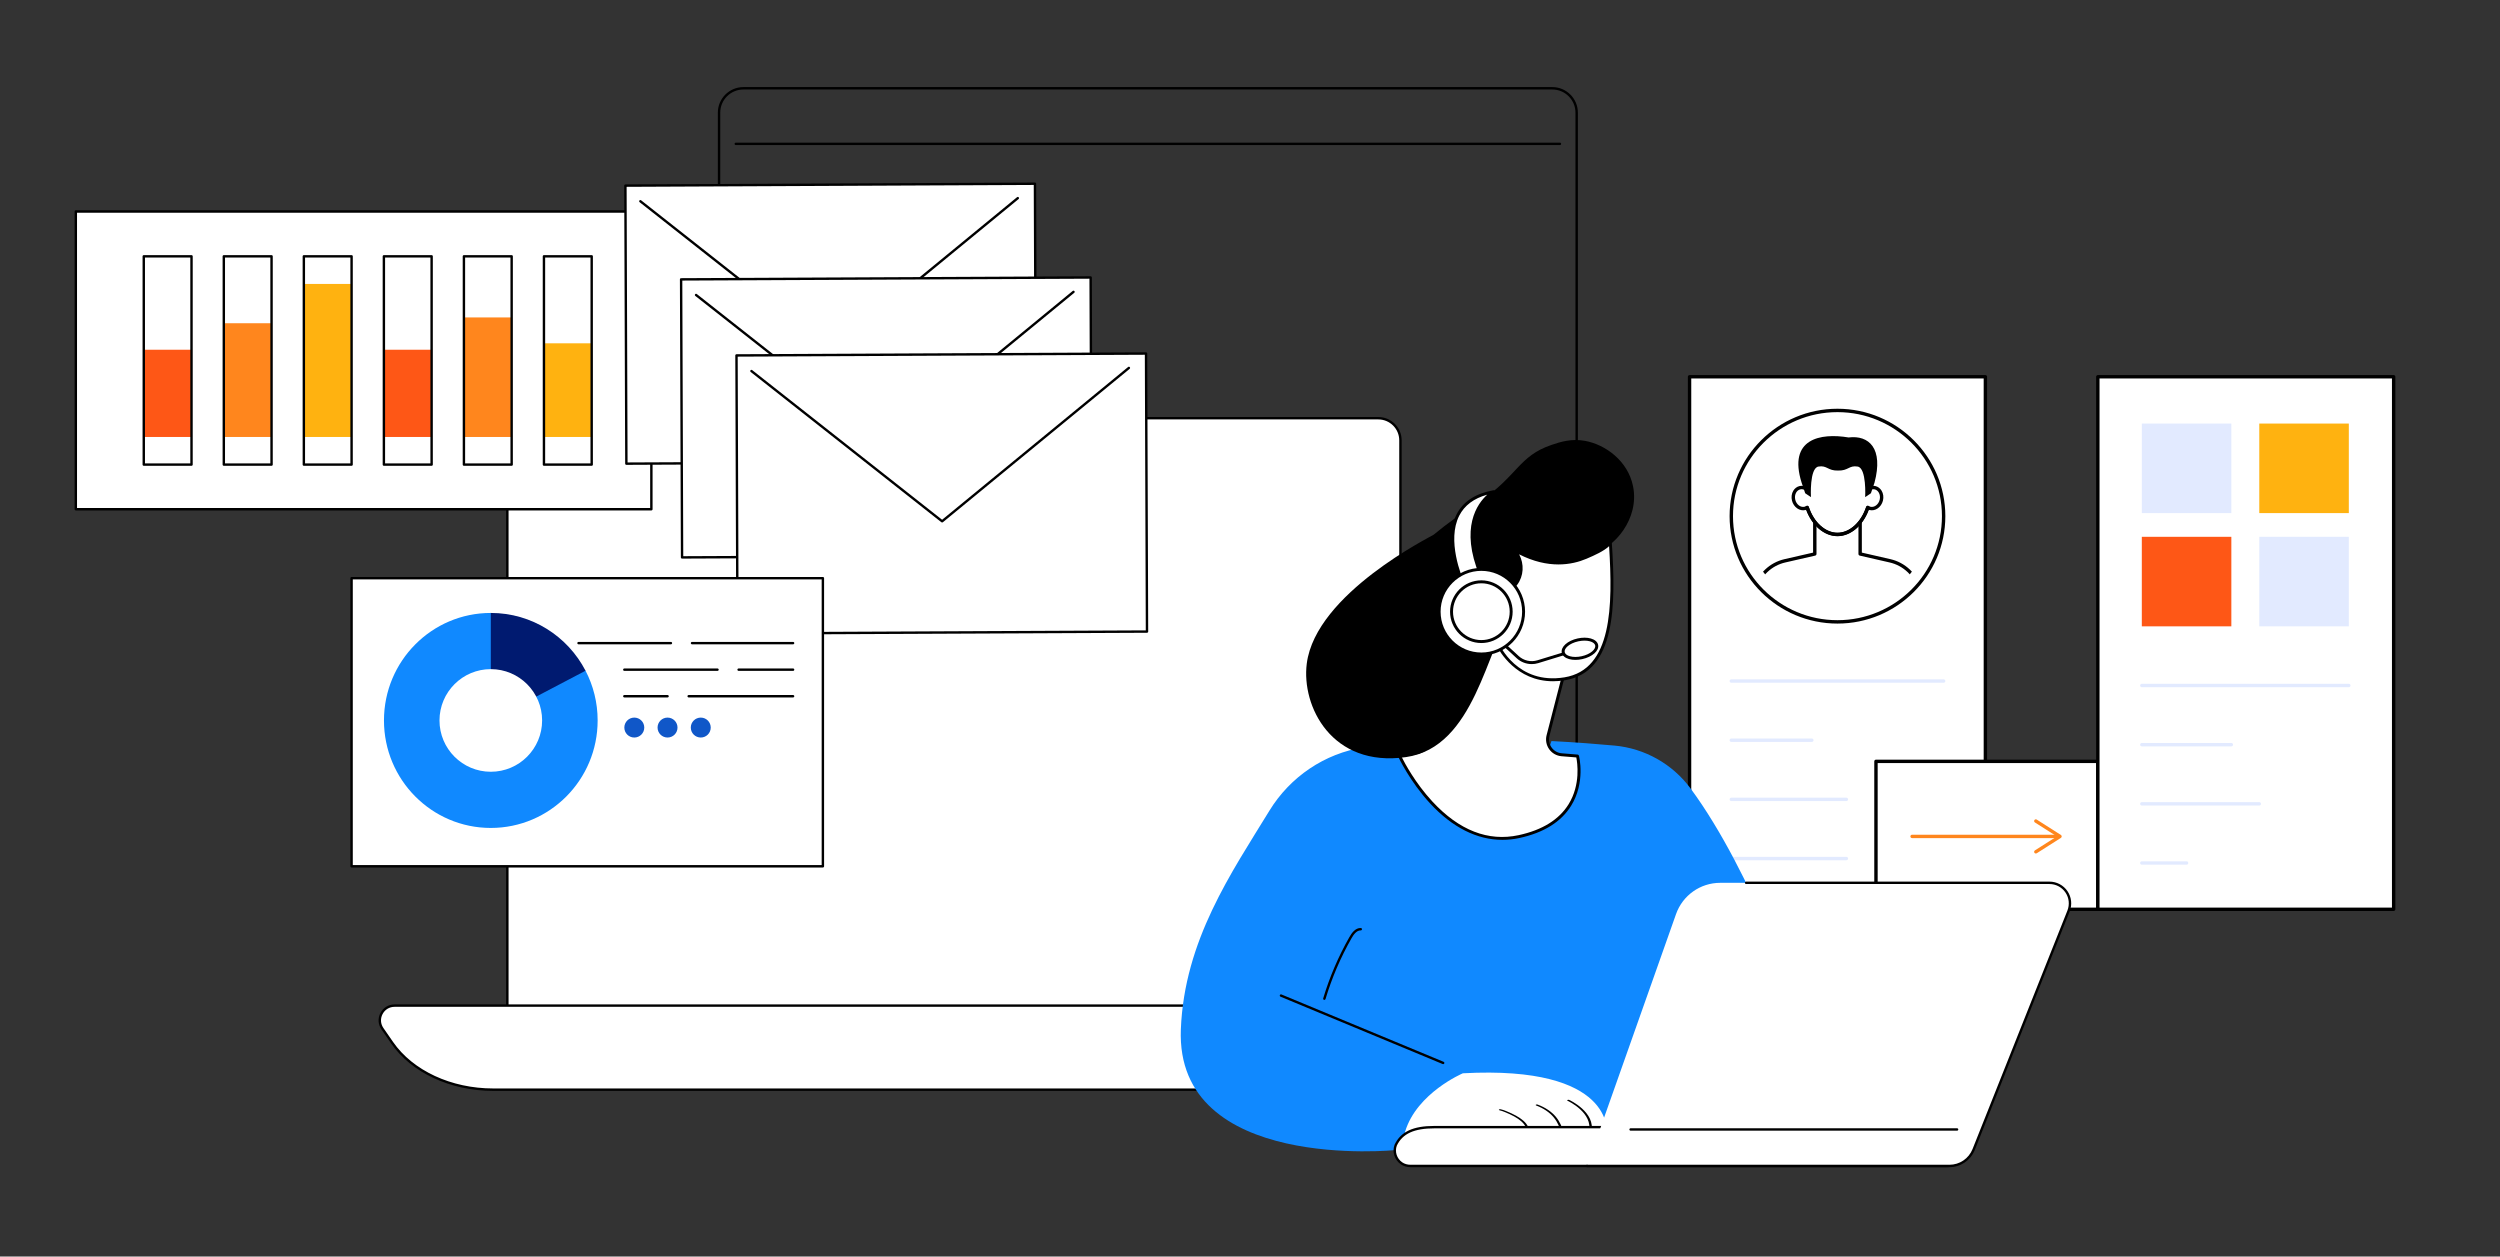 <svg xmlns="http://www.w3.org/2000/svg" xmlns:xlink="http://www.w3.org/1999/xlink" id="uuid-0e7dd1a6-87ee-4385-9b79-17050b3d3a29" data-name="Illustration" viewBox="0 0 2072.156 1041.518"><rect x="0" y="0" width="2072.156" height="1041.518" fill="#333333" stroke="none"/><defs><style>      .uuid-da472bf4-3129-44ce-a4ae-e82f06c32e85 {        fill: none;      }      .uuid-08174bba-b481-467f-a40b-79b05696163a {        fill: #fe5716;      }      .uuid-f319989b-196e-40c9-a284-6d48e43e0809 {        fill: #1089ff;      }      .uuid-422cb92a-8e9e-4c8e-ab5b-499b19017272 {        fill: #fff;      }      .uuid-3f176577-37ec-4338-82cb-789363ed9bd8 {        fill: #e2eaff;      }      .uuid-921946ac-55d5-4188-8543-a60e15a889cb {        fill: #ff861d;      }      .uuid-056ed64f-8d12-4ab2-8428-edb16cb9e585 {        fill: #ffb210;      }      .uuid-aa0c037d-9907-4806-94e7-18e7044cb560 {        fill: #1057c8;      }      .uuid-d1c2d5e1-7d82-4385-8395-37b6a3e67eca {        fill: #001a70;      }      .uuid-3add8344-5b7f-46a7-ae6e-b193dc33eec7 {        clip-path: url(#uuid-8518e7c1-ec66-4a38-8935-773ea1f977b3);      }    </style><clipPath id="uuid-8518e7c1-ec66-4a38-8935-773ea1f977b3"><ellipse id="uuid-db0f4054-f815-4f64-8d1a-168b7d12d216" data-name="SVGID" class="uuid-da472bf4-3129-44ce-a4ae-e82f06c32e85" cx="1523.009" cy="427.826" rx="77.077" ry="76.752"></ellipse></clipPath></defs><g><g><rect class="uuid-422cb92a-8e9e-4c8e-ab5b-499b19017272" x="1400.411" y="312.308" width="245.196" height="441.353"></rect><path d="M1645.607,755.069h-245.196c-.778,0-1.409-.63-1.409-1.409v-441.352c0-.778.63-1.409,1.409-1.409h245.196c.778,0,1.409.63,1.409,1.409v441.352c0,.778-.63,1.409-1.409,1.409ZM1401.819,752.252h242.379v-438.535h-242.379v438.535Z"></path></g><g><g><ellipse class="uuid-422cb92a-8e9e-4c8e-ab5b-499b19017272" cx="1523.009" cy="427.826" rx="88.001" ry="87.63"></ellipse><path d="M1523.009,516.865c-49.3,0-89.41-39.943-89.41-89.039s40.109-89.038,89.41-89.038,89.41,39.943,89.41,89.038-40.109,89.039-89.41,89.039ZM1523.009,341.605c-47.748,0-86.593,38.679-86.593,86.222s38.845,86.222,86.593,86.222,86.593-38.679,86.593-86.222-38.845-86.222-86.593-86.222Z"></path></g><g class="uuid-3add8344-5b7f-46a7-ae6e-b193dc33eec7"><path d="M1600.475,539.019h-154.932c-.42,0-.817-.187-1.085-.51-.267-.323-.377-.75-.298-1.161l9.461-49.768c3.516-12.121,13.265-21.311,25.478-24.111l23.705-5.436v-30.066c0-.778.63-1.409,1.409-1.409h37.594c.778,0,1.409.63,1.409,1.409v30.066l23.704,5.436c12.213,2.8,21.965,11.99,25.448,23.98.012.043.023.087.032.131l9.461,49.768c.078.411-.032.838-.298,1.161-.268.323-.666.51-1.085.51ZM1447.245,536.202h151.529l-9.13-48.029c-3.215-10.981-12.158-19.39-23.355-21.958l-24.797-5.686c-.64-.147-1.093-.717-1.093-1.373v-29.779h-34.777v29.779c0,.656-.454,1.226-1.093,1.373l-24.799,5.686c-11.217,2.572-20.173,11.011-23.372,22.022l-9.111,47.966Z"></path><g><path class="uuid-422cb92a-8e9e-4c8e-ab5b-499b19017272" d="M1554.189,404.257c-1.354-.335-2.727-.207-4.002.279-1.081-17.154-12.832-28.787-27.179-28.787s-26.098,11.633-27.178,28.787c-1.275-.486-2.649-.614-4.002-.279-4.027.997-6.335,5.638-5.154,10.366,1.181,4.728,5.402,7.753,9.428,6.756.65-.161,1.248-.425,1.8-.76,4.15,12.669,13.828,22.367,25.106,22.367s20.957-9.698,25.107-22.367c.552.335,1.151.599,1.799.759,4.027.997,8.248-2.028,9.429-6.756,1.18-4.728-1.127-9.369-5.154-10.366Z"></path><path d="M1523.009,444.395c-10.838,0-21.102-8.712-25.924-21.84-.213.074-.428.138-.644.191-4.774,1.183-9.766-2.309-11.133-7.782-.717-2.873-.316-5.872,1.099-8.224,1.183-1.964,2.988-3.331,5.084-3.85,1-.248,2.043-.293,3.077-.136,1.746-16.564,13.483-28.412,28.441-28.412s26.696,11.848,28.441,28.412c1.033-.155,2.077-.11,3.077.136h.001c2.096.519,3.901,1.887,5.082,3.85,1.417,2.353,1.817,5.351,1.1,8.224-1.367,5.473-6.359,8.968-11.135,7.782-.216-.054-.429-.117-.642-.191-4.822,13.128-15.086,21.84-25.925,21.84ZM1497.903,419.212c.165,0,.332.029.49.088.403.15.715.474.849.882,4.192,12.799,13.744,21.397,23.767,21.397s19.576-8.598,23.768-21.397c.133-.408.446-.733.849-.882.406-.15.853-.107,1.22.116.458.278.933.479,1.407.597,3.263.81,6.734-1.761,7.723-5.73.538-2.153.255-4.373-.778-6.089-.794-1.318-1.982-2.23-3.345-2.568-1.034-.253-2.099-.177-3.165.228-.418.16-.887.111-1.263-.132-.377-.242-.616-.649-.644-1.096-1.003-15.915-11.842-27.466-25.773-27.466s-24.77,11.551-25.773,27.466c-.028.447-.267.854-.644,1.096-.376.242-.846.29-1.263.132-1.066-.407-2.132-.483-3.162-.228-1.365.338-2.553,1.25-3.347,2.568-1.033,1.717-1.316,3.935-.778,6.089.99,3.97,4.459,6.542,7.722,5.73.474-.118.949-.319,1.41-.597.223-.135.476-.204.729-.204Z"></path></g><path d="M1523.009,444.395c-11.245,0-21.872-9.378-26.444-23.337-.242-.74.161-1.535.9-1.777.744-.245,1.536.162,1.777.9,4.192,12.799,13.744,21.397,23.767,21.397s19.576-8.598,23.768-21.397c.241-.737,1.033-1.147,1.777-.9.739.242,1.142,1.037.9,1.777-4.572,13.959-15.201,23.337-26.445,23.337Z"></path><path d="M1532.219,362.593c-23.296-3.895-50.376.937-38.926,37.486l2.974,8.766,4.757,3.212s-1.339-24.095,6.242-25.348c7.168-1.185,7.624,3.551,16.228,3.33,8.604.221,9.062-4.515,16.228-3.33,7.581,1.253,6.244,25.348,6.244,25.348l4.757-3.212,2.972-8.766c7.568-28.398-4.562-39.591-21.477-37.486Z"></path></g></g><g><path class="uuid-3f176577-37ec-4338-82cb-789363ed9bd8" d="M1611.01,565.904h-176.003c-.778,0-1.409-.63-1.409-1.409s.63-1.409,1.409-1.409h176.003c.778,0,1.409.63,1.409,1.409s-.63,1.409-1.409,1.409Z"></path><path class="uuid-3f176577-37ec-4338-82cb-789363ed9bd8" d="M1501.764,614.943h-66.757c-.778,0-1.409-.63-1.409-1.409s.63-1.409,1.409-1.409h66.757c.778,0,1.409.63,1.409,1.409s-.63,1.409-1.409,1.409Z"></path><path class="uuid-3f176577-37ec-4338-82cb-789363ed9bd8" d="M1530.399,663.982h-95.392c-.778,0-1.409-.63-1.409-1.409s.63-1.409,1.409-1.409h95.392c.778,0,1.409.63,1.409,1.409s-.63,1.409-1.409,1.409Z"></path><path class="uuid-3f176577-37ec-4338-82cb-789363ed9bd8" d="M1530.399,713.021h-95.392c-.778,0-1.409-.63-1.409-1.409s.63-1.409,1.409-1.409h95.392c.778,0,1.409.63,1.409,1.409s-.63,1.409-1.409,1.409Z"></path></g></g><g><g><rect class="uuid-422cb92a-8e9e-4c8e-ab5b-499b19017272" x="1554.918" y="631.063" width="183.897" height="122.598"></rect><path d="M1738.816,755.069h-183.897c-.778,0-1.409-.63-1.409-1.409v-122.598c0-.778.63-1.409,1.409-1.409h183.897c.778,0,1.409.63,1.409,1.409v122.598c0,.778-.63,1.409-1.409,1.409ZM1556.327,752.252h181.08v-119.781h-181.08v119.781Z"></path></g><g><path class="uuid-921946ac-55d5-4188-8543-a60e15a889cb" d="M1705.49,694.683h-120.634c-.778,0-1.409-.63-1.409-1.409s.63-1.409,1.409-1.409h120.634c.778,0,1.409.63,1.409,1.409s-.63,1.409-1.409,1.409Z"></path><path class="uuid-921946ac-55d5-4188-8543-a60e15a889cb" d="M1686.236,706.796c-.418-.655-.223-1.527.435-1.945l18.175-11.576-18.175-11.576c-.657-.418-.853-1.29-.435-1.945.418-.655,1.296-.845,1.948-.432l20.041,12.765c.404.259.652.707.652,1.188s-.247.93-.652,1.188l-20.041,12.765c-.237.149-.498.22-.756.22-.465,0-.922-.231-1.191-.652Z"></path></g></g><g><g><rect class="uuid-422cb92a-8e9e-4c8e-ab5b-499b19017272" x="1738.815" y="312.308" width="245.196" height="441.353"></rect><path d="M1984.011,755.069h-245.196c-.778,0-1.409-.63-1.409-1.409v-441.352c0-.778.63-1.409,1.409-1.409h245.196c.778,0,1.409.63,1.409,1.409v441.352c0,.778-.63,1.409-1.409,1.409ZM1740.224,752.252h242.379v-438.535h-242.379v438.535Z"></path></g><g><rect class="uuid-3f176577-37ec-4338-82cb-789363ed9bd8" x="1775.268" y="351.074" width="74.211" height="74.211"></rect><rect class="uuid-056ed64f-8d12-4ab2-8428-edb16cb9e585" x="1872.636" y="351.074" width="74.211" height="74.211"></rect><rect class="uuid-08174bba-b481-467f-a40b-79b05696163a" x="1775.268" y="444.94" width="74.211" height="74.211"></rect><rect class="uuid-3f176577-37ec-4338-82cb-789363ed9bd8" x="1872.636" y="444.94" width="74.211" height="74.211"></rect></g><g><path class="uuid-3f176577-37ec-4338-82cb-789363ed9bd8" d="M1946.848,569.598h-171.579c-.778,0-1.409-.63-1.409-1.409s.63-1.409,1.409-1.409h171.579c.778,0,1.409.63,1.409,1.409s-.63,1.409-1.409,1.409Z"></path><path class="uuid-3f176577-37ec-4338-82cb-789363ed9bd8" d="M1849.48,618.638h-74.211c-.778,0-1.409-.63-1.409-1.409s.63-1.409,1.409-1.409h74.211c.778,0,1.409.63,1.409,1.409s-.63,1.409-1.409,1.409Z"></path><path class="uuid-3f176577-37ec-4338-82cb-789363ed9bd8" d="M1872.636,667.677h-97.367c-.778,0-1.409-.63-1.409-1.409s.63-1.409,1.409-1.409h97.367c.778,0,1.409.63,1.409,1.409s-.63,1.409-1.409,1.409Z"></path><path class="uuid-3f176577-37ec-4338-82cb-789363ed9bd8" d="M1812.374,716.716h-37.105c-.778,0-1.409-.63-1.409-1.409s.63-1.409,1.409-1.409h37.105c.778,0,1.409.63,1.409,1.409s-.63,1.409-1.409,1.409Z"></path></g></g><g><g><path class="uuid-422cb92a-8e9e-4c8e-ab5b-499b19017272" d="M438.862,346.647h703.577c10.122,0,18.34,8.218,18.34,18.34v476.998H420.523v-476.998c0-10.122,8.218-18.34,18.34-18.34Z"></path><path d="M1160.779,842.984H420.523c-.552,0-1-.448-1-1v-476.998c0-10.664,8.676-19.339,19.339-19.339h703.577c10.664,0,19.339,8.676,19.339,19.339v476.998c0,.552-.448,1-1,1ZM421.523,840.984h738.256v-475.998c0-9.561-7.778-17.339-17.339-17.339H438.862c-9.561,0-17.339,7.778-17.339,17.339v475.998Z"></path></g><g><path class="uuid-422cb92a-8e9e-4c8e-ab5b-499b19017272" d="M1173.648,903.178H408.764c-35.002,0-67.18-14.96-83.785-38.954l-7.991-11.547c-5.608-8.104.204-19.16,10.073-19.16h927.182c9.416,0,15.307,10.166,10.61,18.311l-4.382,7.598c-15.353,26.623-49.343,43.751-86.823,43.751Z"></path><path d="M1173.649,904.178H408.764c-35.376,0-67.795-15.091-84.607-39.385l-7.991-11.547c-2.845-4.112-3.159-9.21-.838-13.638,2.327-4.44,6.713-7.091,11.733-7.091h927.182c4.79,0,9.078,2.473,11.471,6.615,2.386,4.13,2.388,9.063.005,13.196l-4.382,7.598c-15.502,26.882-49.922,44.252-87.689,44.252ZM327.062,834.518c-4.262,0-7.986,2.25-9.962,6.019-1.969,3.757-1.703,8.082.711,11.572l7.991,11.546c16.444,23.762,48.233,38.523,82.962,38.523h764.884c37.064,0,70.805-16.977,85.957-43.251l4.382-7.598c2.022-3.506,2.021-7.692-.004-11.196-2.031-3.516-5.672-5.615-9.739-5.615H327.062Z"></path></g></g><g><path d="M1286.647,761.042h-83.686c-.552,0-1-.448-1-1s.448-1,1-1h83.686c10.585,0,19.195-8.611,19.195-19.195V93.374c0-10.585-8.611-19.195-19.195-19.195h-670.463c-10.584,0-19.195,8.611-19.195,19.195v172.951c0,.552-.448,1-1,1s-1-.448-1-1V93.374c0-11.687,9.508-21.195,21.195-21.195h670.463c11.687,0,21.195,9.508,21.195,21.195v646.473c0,11.687-9.508,21.195-21.195,21.195Z"></path><path d="M1292.965,120.237h-683.099c-.552,0-1-.448-1-1s.448-1,1-1h683.099c.552,0,1,.448,1,1s-.448,1-1,1Z"></path></g><g><rect class="uuid-422cb92a-8e9e-4c8e-ab5b-499b19017272" x="62.842" y="175.304" width="477.051" height="246.776"></rect><path d="M539.894,423.08H62.842c-.552,0-1-.448-1-1v-246.776c0-.552.448-1,1-1h477.051c.552,0,1,.448,1,1v246.776c0,.552-.448,1-1,1ZM63.842,421.08h475.051v-244.776H63.842v244.776Z"></path></g><g><rect class="uuid-08174bba-b481-467f-a40b-79b05696163a" x="119.168" y="289.88" width="39.57" height="72.311"></rect><rect class="uuid-921946ac-55d5-4188-8543-a60e15a889cb" x="185.506" y="267.92" width="39.57" height="94.271"></rect><rect class="uuid-056ed64f-8d12-4ab2-8428-edb16cb9e585" x="251.845" y="235.345" width="39.57" height="126.846"></rect><rect class="uuid-08174bba-b481-467f-a40b-79b05696163a" x="318.183" y="289.88" width="39.57" height="72.311"></rect><rect class="uuid-921946ac-55d5-4188-8543-a60e15a889cb" x="384.521" y="263.104" width="39.57" height="99.087"></rect><rect class="uuid-056ed64f-8d12-4ab2-8428-edb16cb9e585" x="450.859" y="284.557" width="39.57" height="77.635"></rect></g><g><path d="M158.738,386.087h-39.57c-.552,0-1-.448-1-1v-172.637c0-.552.448-1,1-1h39.57c.552,0,1,.448,1,1v172.637c0,.552-.448,1-1,1ZM120.168,384.087h37.57v-170.637h-37.57v170.637Z"></path><path d="M225.077,386.087h-39.57c-.552,0-1-.448-1-1v-172.637c0-.552.448-1,1-1h39.57c.552,0,1,.448,1,1v172.637c0,.552-.448,1-1,1ZM186.506,384.087h37.57v-170.637h-37.57v170.637Z"></path><path d="M291.415,386.087h-39.57c-.552,0-1-.448-1-1v-172.637c0-.552.448-1,1-1h39.57c.552,0,1,.448,1,1v172.637c0,.552-.448,1-1,1ZM252.845,384.087h37.57v-170.637h-37.57v170.637Z"></path><path d="M357.753,386.087h-39.57c-.552,0-1-.448-1-1v-172.637c0-.552.448-1,1-1h39.57c.552,0,1,.448,1,1v172.637c0,.552-.448,1-1,1ZM319.183,384.087h37.57v-170.637h-37.57v170.637Z"></path><path d="M424.091,386.087h-39.57c-.552,0-1-.448-1-1v-172.637c0-.552.448-1,1-1h39.57c.552,0,1,.448,1,1v172.637c0,.552-.448,1-1,1ZM385.521,384.087h37.57v-170.637h-37.57v170.637Z"></path><path d="M490.429,386.087h-39.57c-.552,0-1-.448-1-1v-172.637c0-.552.448-1,1-1h39.57c.552,0,1,.448,1,1v172.637c0,.552-.448,1-1,1ZM451.859,384.087h37.57v-170.637h-37.57v170.637Z"></path></g><g><g><polygon class="uuid-422cb92a-8e9e-4c8e-ab5b-499b19017272" points="858.625 382.738 519.176 384.308 518.378 153.865 857.827 152.295 858.625 382.738"></polygon><path d="M519.176,385.308c-.264,0-.517-.104-.704-.29-.189-.187-.295-.441-.296-.707l-.798-230.443c-.002-.552.443-1.001.996-1.003l339.45-1.57c.261-.016.52.103.709.29.188.187.295.441.296.707l.798,230.443c.002.552-.443,1.001-.996,1.004l-339.45,1.57h-.004ZM519.381,154.861l.791,228.443,337.45-1.561-.791-228.443-337.45,1.562Z"></path></g><path d="M688.822,292.339c-.219,0-.437-.071-.619-.214l-158.041-124.53c-.434-.342-.509-.971-.167-1.405.342-.433.971-.508,1.405-.167l157.409,124.032,154.172-126.605c.428-.35,1.058-.288,1.408.138.351.427.289,1.057-.138,1.408l-154.794,127.115c-.185.151-.41.227-.635.227Z"></path></g><g><g><polygon class="uuid-422cb92a-8e9e-4c8e-ab5b-499b19017272" points="904.788 460.439 565.338 462.01 564.54 231.566 903.99 229.996 904.788 460.439"></polygon><path d="M565.338,463.01c-.264,0-.517-.104-.704-.29-.189-.187-.295-.441-.296-.707l-.798-230.443c-.002-.552.443-1.001.996-1.003l339.45-1.57h.004c.264,0,.517.104.704.29.188.187.295.441.296.707l.798,230.443c.002.552-.443,1.001-.996,1.003l-339.45,1.57h-.004ZM565.543,232.562l.791,228.443,337.45-1.561-.791-228.443-337.45,1.562Z"></path></g><path d="M734.984,370.04c-.219,0-.437-.071-.619-.214l-158.041-124.529c-.434-.342-.509-.971-.167-1.405.343-.433.971-.508,1.405-.167l157.409,124.032,154.172-126.605c.427-.35,1.057-.289,1.408.138.351.427.289,1.057-.138,1.408l-154.794,127.115c-.185.151-.41.227-.635.227Z"></path></g><g><g><polygon class="uuid-422cb92a-8e9e-4c8e-ab5b-499b19017272" points="950.696 523.484 611.246 525.054 610.448 294.611 949.898 293.041 950.696 523.484"></polygon><path d="M611.246,526.054c-.264,0-.517-.104-.704-.29-.189-.187-.295-.441-.296-.707l-.798-230.443c-.002-.552.443-1.001.996-1.003l339.45-1.57c.281.026.52.103.709.29.188.187.295.441.296.707l.798,230.443c.002.552-.443,1.001-.996,1.003l-339.45,1.57h-.004ZM611.452,295.606l.791,228.443,337.45-1.562-.791-228.443-337.45,1.561Z"></path></g><path d="M780.892,433.084c-.219,0-.437-.071-.619-.214l-158.041-124.529c-.433-.342-.508-.971-.167-1.405.342-.433.971-.508,1.405-.167l157.409,124.032,154.173-126.605c.428-.351,1.058-.288,1.408.138.351.427.289,1.057-.138,1.408l-154.794,127.115c-.185.151-.41.227-.635.227Z"></path></g><g><rect class="uuid-422cb92a-8e9e-4c8e-ab5b-499b19017272" x="291.415" y="479.243" width="390.643" height="238.803"></rect><path d="M682.058,719.046h-390.642c-.552,0-1-.448-1-1v-238.803c0-.552.448-1,1-1h390.642c.552,0,1,.448,1,1v238.803c0,.552-.448,1-1,1ZM292.415,717.046h388.642v-236.803h-388.642v236.803Z"></path></g><g><path class="uuid-422cb92a-8e9e-4c8e-ab5b-499b19017272" d="M406.81,597.15v-89.104c-48.906,0-88.552,39.893-88.552,89.104s39.646,89.103,88.552,89.103,88.551-39.893,88.551-89.103c0-14.875-3.627-28.895-10.033-41.222l-78.519,41.222Z"></path><path class="uuid-f319989b-196e-40c9-a284-6d48e43e0809" d="M485.329,555.928l-78.519-47.881c-48.906,0-88.552,39.893-88.552,89.103s39.646,89.103,88.552,89.103,88.552-39.893,88.552-89.103c0-14.874-3.627-28.895-10.033-41.222Z"></path><path class="uuid-d1c2d5e1-7d82-4385-8395-37b6a3e67eca" d="M485.329,555.928c-14.786-28.457-44.396-47.881-78.519-47.881v89.104l78.519-41.222Z"></path><circle class="uuid-422cb92a-8e9e-4c8e-ab5b-499b19017272" cx="406.81" cy="597.15" r="42.531"></circle></g><g><g><path d="M657.361,534.054h-83.765c-.552,0-1-.448-1-1s.448-1,1-1h83.765c.552,0,1,.448,1,1s-.448,1-1,1Z"></path><path d="M556.098,534.054h-76.581c-.552,0-1-.448-1-1s.448-1,1-1h76.581c.552,0,1,.448,1,1s-.448,1-1,1Z"></path><path d="M657.361,556.068h-45.152c-.552,0-1-.448-1-1s.448-1,1-1h45.152c.552,0,1,.448,1,1s-.448,1-1,1Z"></path><path d="M594.71,556.068h-77.225c-.552,0-1-.448-1-1s.448-1,1-1h77.225c.552,0,1,.448,1,1s-.448,1-1,1Z"></path><path d="M657.361,578.081h-86.547c-.552,0-1-.448-1-1s.448-1,1-1h86.547c.552,0,1,.448,1,1s-.448,1-1,1Z"></path><path d="M553.315,578.081h-35.83c-.552,0-1-.448-1-1s.448-1,1-1h35.83c.552,0,1,.448,1,1s-.448,1-1,1Z"></path></g><g><circle class="uuid-aa0c037d-9907-4806-94e7-18e7044cb560" cx="525.749" cy="603.048" r="8.263"></circle><circle class="uuid-aa0c037d-9907-4806-94e7-18e7044cb560" cx="553.293" cy="603.048" r="8.263"></circle><circle class="uuid-aa0c037d-9907-4806-94e7-18e7044cb560" cx="580.838" cy="603.048" r="8.263"></circle></g></g><g><g><path class="uuid-f319989b-196e-40c9-a284-6d48e43e0809" d="M1401.239,653.516c-15.007-20.305-37.939-33.213-63.053-35.533-14.303-1.321-32.235-2.725-52.237-3.749-1.103,3.607-2.64,7.098-4.638,10.393-5.797,9.558-14.877,16.915-24.995,21.483-10.123,4.57-21.456,6.638-32.518,5.3-10.834-1.31-21.141-5.933-28.628-14.013-6.103-6.587-13.426-14.548-15.301-23.183-18.146,1.03-32.446,2.535-49.479,5.207-32.507,5.101-61.056,24.473-78.254,52.574-31.516,51.5-70.457,107.438-73.375,181.113-4.703,118.74,178.281,100.13,178.281,100.13l210.034-16.014,125.24-97.082s-38.981-116.139-91.078-186.627Z"></path><g><path class="uuid-422cb92a-8e9e-4c8e-ab5b-499b19017272" d="M1164.698,937.849c-1.479,4.867,8.629,8.625,17.858,6.632,18.863-4.073,39.297-6.128,59.926-6.028l89.239.436s6.966-56.053-119.2-49.281c0,0-38.072,16.146-47.824,48.241Z"></path><path d="M1265.995,939.593c-.048,0-.097-.002-.145-.005-.546-.039-.925-.286-.846-.552.934-3.121-.568-6.59-4.229-9.768-3.071-2.666-7.615-5.18-13.89-7.686-1.191-.476-2.475-.966-3.913-1.272-.506-.108-.736-.395-.515-.641.222-.246.814-.358,1.317-.25,1.671.356,3.08.893,4.379,1.411,6.472,2.584,11.17,5.189,14.366,7.963,3.876,3.364,5.461,7.052,4.464,10.385-.073.242-.5.417-.988.417Z"></path><path d="M1294.838,938.787c-.49,0-.918-.176-.989-.418-1.081-3.717-2.634-8.066-5.965-12.136-3.441-4.204-8.493-7.637-14.609-9.926-.438-.164-.519-.469-.183-.682.337-.213.965-.253,1.402-.089,6.4,2.396,11.673,5.971,15.248,10.337,3.409,4.165,4.99,8.585,6.087,12.36.077.266-.303.512-.85.55-.047.003-.095.005-.142.005Z"></path><path d="M1317.948,938.787c-.04,0-.08-.001-.12-.004-.548-.032-.94-.274-.875-.541,3.887-15.876-17.428-25.75-17.644-25.848-.404-.183-.426-.491-.049-.688.377-.197,1.01-.207,1.414-.024.223.101,22.271,10.315,18.266,26.675-.06.247-.493.429-.992.429Z"></path></g><g><g><path class="uuid-422cb92a-8e9e-4c8e-ab5b-499b19017272" d="M1613.246,966.428h-444.111c-2.631,0-5.261-.676-7.429-2.17-5.079-3.5-6.842-9.759-4.834-15.138,5.237-11.002,16.061-14.875,32.064-14.875h453.45l-5.884,16.022c-3.629,9.719-12.899,16.161-23.257,16.161Z"></path><path d="M1613.246,967.428h-444.111c-3.003,0-5.769-.811-7.997-2.346-5.289-3.645-7.428-10.352-5.203-16.311,5.118-10.762,15.286-15.525,33.001-15.525h453.45c.327,0,.633.16.82.428.187.268.231.61.119.917l-5.883,16.022c-3.756,10.06-13.479,16.816-24.195,16.816ZM1188.937,935.246c-16.842,0-26.452,4.412-31.161,14.305-1.87,5.019-.034,10.761,4.498,13.884,1.893,1.304,4.266,1.993,6.862,1.993h444.111c9.886,0,18.856-6.233,22.319-15.51l5.388-14.673h-452.017Z"></path></g><path class="uuid-422cb92a-8e9e-4c8e-ab5b-499b19017272" d="M1615.76,966.428c8.882,0,16.866-5.423,20.154-13.689l78.621-197.667c2.086-5.245,1.442-11.185-1.721-15.858-3.163-4.673-8.432-7.472-14.068-7.472h-272.948c-16.448,0-31.111,10.382-36.601,25.913l-73.799,208.772h300.363Z"></path><path d="M1615.76,967.428h-300.362c-.552,0-1-.448-1-1s.448-1,1-1h300.362c8.523,0,16.069-5.126,19.225-13.059l78.621-197.667c1.966-4.943,1.361-10.524-1.62-14.928-2.98-4.404-7.93-7.033-13.24-7.033h-251.468c-.552,0-1-.448-1-1s.448-1,1-1h251.468c5.975,0,11.544,2.958,14.896,7.912,3.353,4.953,4.034,11.229,1.822,16.788l-78.621,197.667c-3.46,8.699-11.735,14.319-21.083,14.319Z"></path><path d="M1622.149,937.182h-270.611c-.552,0-1-.448-1-1s.448-1,1-1h270.611c.552,0,1,.448,1,1s-.448,1-1,1Z"></path></g><path d="M1061.351,826.107c-.498-.218-.731-.795-.522-1.3.212-.51.797-.752,1.307-.54l134.429,55.836c.526.218.751.797.54,1.307-.212.51-.797.752-1.307.54l-134.429-55.836c-.006-.002-.012-.005-.018-.007Z"></path><path d="M1097.713,828.795c-.095,0-.192-.014-.288-.042-.529-.159-.83-.716-.671-1.245,5.299-17.675,12.608-34.767,21.726-50.803,1.877-3.301,4.891-7.66,9.446-7.521.552.018.984.481.966,1.033-.019.552-.467.978-1.033.966-3.469-.111-6.021,3.66-7.642,6.51-9.043,15.905-16.293,32.858-21.548,50.389-.13.433-.527.713-.958.713Z"></path></g><g><g><g><path class="uuid-422cb92a-8e9e-4c8e-ab5b-499b19017272" d="M1219.352,519.018l-31.854,93.295c-2.036,5.962-7.098,10.38-13.272,11.583l-14.182,2.763s36.874,80.191,99.019,66.758c62.145-13.433,48.478-66.758,48.478-66.758l-13.146-1.065c-7.871-.637-13.267-8.23-11.293-15.889l14.776-57.334s-60.218-48.623-78.526-33.353Z"></path><path d="M1245.306,696.13c-21.015,0-41.504-10.27-59.956-30.223-16.924-18.3-26.326-38.534-26.419-38.736-.157-.342-.148-.736.023-1.071.172-.335.487-.572.856-.644l14.181-2.763c5.728-1.116,10.459-5.245,12.348-10.777l31.854-93.295c.072-.212.202-.401.374-.545,18.86-15.731,77.589,31.329,80.08,33.341.373.302.537.794.416,1.259l-14.776,57.334c-.852,3.305-.205,6.794,1.774,9.573,1.973,2.77,5.046,4.516,8.431,4.79l13.146,1.065c.521.042.958.411,1.088.917.23.895,5.484,22.156-6.463,41.488-8.277,13.394-22.725,22.401-42.943,26.772-4.686,1.013-9.365,1.516-14.016,1.516ZM1161.842,627.557c2.429,4.867,11.235,21.484,25.348,36.731,22.217,24.003,46.31,33.401,71.614,27.931,19.543-4.224,33.464-12.859,41.377-25.664,10.105-16.352,7.191-34.646,6.359-38.748l-12.244-.991c-4.108-.333-7.836-2.451-10.23-5.811-2.399-3.369-3.183-7.599-2.151-11.605l14.578-56.564c-6.335-5.001-59.422-46.101-76.096-33.086l-31.74,92.96c-2.171,6.359-7.612,11.107-14.197,12.389l-12.618,2.458Z"></path></g><path d="M1353.567,403.024c5.442,26.916-15.473,51.32-33.566,55.817-.64.159-1.284.301-1.912.439-.386,1.332-.86,2.668-1.464,3.983-7.117,15.599-27.484,23.187-44.589,21.634-4.96,5.316-11.417,12.715-18.266,22.071-21.873,29.88-31.012,112.408-88.457,120.573-61.423,8.731-86.694-42.112-82.178-77.503,7.436-58.273,103.518-105.516,105.135-106.827,13.925-11.295,16.959-13.229,37.935-27.343,31.891-21.458,32.447-37.858,59.86-47.124,7.256-2.453,16.39-5.419,27.789-3.324,16.587,3.048,35.414,16.343,39.713,37.604Z"></path><g><path class="uuid-422cb92a-8e9e-4c8e-ab5b-499b19017272" d="M1241.06,533.527s15.433,35.697,55.855,29.103c40.422-6.594,41.446-58.099,37.836-112.829-4.042,5.173-13.086,9.152-20.228,12.193-29.072,12.382-55.216-3.852-59.065-5.93,6.925,8.524,6.937,20.099,1.104,27.936-3.219,4.325-9.29,7.447-20.024,7.63,0,0-5.121-17.145-20.369-7.193-15.249,9.952-9.577,51.939,24.891,49.088Z"></path><path d="M1287.274,564.66c-30.59,0-44.555-25.029-46.959-29.852-14.991.928-26.711-6.654-31.431-20.416-4.19-12.217-1.284-25.825,6.616-30.98,4.884-3.188,9.344-4.077,13.254-2.645,5.243,1.921,7.812,7.432,8.646,9.616,8.768-.292,14.882-2.684,18.179-7.114,5.743-7.716,5.302-18.586-1.072-26.433-.368-.454-.365-1.104.008-1.554.373-.45,1.012-.574,1.525-.296.202.109.464.256.784.435,24.955,14.014,44.89,10.696,57.219,5.445,6.271-2.671,15.747-6.707,19.743-11.821.313-.401.841-.566,1.326-.417.485.15.829.584.862,1.091,3.402,51.591,3.485,107.211-38.862,114.119-3.454.563-6.732.821-9.838.821ZM1241.06,532.301c.485,0,.929.288,1.124.738.617,1.421,15.558,34.74,54.534,28.381,39.567-6.454,40.135-59.009,36.994-108.708-4.458,4.127-11.635,7.396-18.708,10.408-12.243,5.215-31.662,8.614-55.838-3.669,4.309,8.136,3.823,17.966-1.62,25.28-3.884,5.219-10.944,7.952-20.985,8.123-.533.019-1.036-.347-1.195-.872-.021-.07-2.162-6.985-7.465-8.919-3.143-1.146-6.864-.34-11.062,2.4-7.004,4.571-9.48,16.928-5.637,28.133,4.421,12.89,15.554,19.886,29.757,18.708.034-.003.068-.004.101-.004Z"></path></g><path d="M1238.681,518.619c-.51,0-.986-.32-1.159-.83-.885-2.591-1.799-5.27-3.376-7.47-1.663-2.32-3.896-3.739-6.129-3.893-.675-.047-1.184-.632-1.138-1.306s.624-1.187,1.306-1.138c2.964.205,5.862,1.995,7.952,4.91,1.787,2.494,2.761,5.347,3.703,8.106.219.64-.123,1.337-.763,1.555-.132.045-.265.066-.396.066Z"></path></g><g><g><path class="uuid-422cb92a-8e9e-4c8e-ab5b-499b19017272" d="M1238.038,407.561s-32.593,17.212-10.093,70.142l-14.486,7.861s-32.761-67.723,24.579-78.002Z"></path><path d="M1213.458,486.788c-.126,0-.253-.019-.376-.059-.319-.102-.581-.331-.728-.632-.706-1.46-17.151-36.016-5.036-59.782,5.395-10.584,15.658-17.299,30.502-19.96.592-.106,1.175.235,1.373.805.198.57-.051,1.199-.583,1.483-.078.042-7.947,4.321-13.024,14.816-6.745,13.941-5.54,32.532,3.485,53.764.247.581.012,1.255-.543,1.556l-14.486,7.861c-.181.098-.382.148-.585.148ZM1232.739,410.01c-11.093,3.059-18.896,8.902-23.237,17.418-10.363,20.328,1.766,50.183,4.527,56.432l12.357-6.705c-16.506-39.755-1.889-59.709,6.353-67.144Z"></path></g><path d="M1269.611,550.445c-4.56,0-9.049-1.694-12.483-4.859l-22.939-21.142c-.498-.459-.529-1.234-.071-1.731.458-.497,1.232-.53,1.731-.071l22.939,21.142c4.147,3.823,10.071,5.17,15.459,3.518l34.956-10.72c.648-.198,1.332.165,1.53.812.199.647-.165,1.332-.812,1.53l-34.955,10.72c-1.755.538-3.561.801-5.354.801Z"></path><g><path class="uuid-422cb92a-8e9e-4c8e-ab5b-499b19017272" d="M1323.42,534.721c.889,4.078-4.594,8.742-12.247,10.417-7.653,1.675-14.578-.274-15.468-4.352-.889-4.078,4.594-8.742,12.247-10.417s14.578.274,15.467,4.352Z"></path><path d="M1305.787,546.965c-1.869,0-3.639-.222-5.217-.666-3.378-.95-5.532-2.815-6.063-5.252-1.049-4.812,4.742-10.027,13.182-11.874,3.895-.852,7.753-.839,10.864.036,3.378.951,5.531,2.816,6.063,5.252v0c1.049,4.812-4.742,10.027-13.182,11.874-1.919.42-3.831.63-5.647.63ZM1313.341,530.99c-1.638,0-3.374.192-5.127.575-7.574,1.657-11.964,5.97-11.312,8.959.324,1.487,1.903,2.731,4.333,3.415,2.731.768,6.167.769,9.676.001,7.574-1.657,11.964-5.971,11.312-8.959-.324-1.487-1.903-2.731-4.333-3.415-1.366-.384-2.909-.577-4.549-.577Z"></path></g><g><g><ellipse class="uuid-422cb92a-8e9e-4c8e-ab5b-499b19017272" cx="1227.84" cy="507.008" rx="35.008" ry="35.071"></ellipse><path d="M1227.84,543.304c-19.978,0-36.233-16.282-36.233-36.296s16.254-36.296,36.233-36.296,36.233,16.282,36.233,36.296-16.254,36.296-36.233,36.296ZM1227.84,473.162c-18.628,0-33.782,15.183-33.782,33.846s15.155,33.846,33.782,33.846,33.783-15.183,33.783-33.846-15.155-33.846-33.783-33.846Z"></path></g><g><ellipse class="uuid-422cb92a-8e9e-4c8e-ab5b-499b19017272" cx="1227.84" cy="507.008" rx="24.714" ry="24.758"></ellipse><path d="M1227.84,532.991c-14.303,0-25.939-11.656-25.939-25.983s11.636-25.983,25.939-25.983,25.939,11.656,25.939,25.983-11.636,25.983-25.939,25.983ZM1227.84,483.474c-12.951,0-23.489,10.557-23.489,23.533s10.537,23.533,23.489,23.533,23.489-10.557,23.489-23.533-10.537-23.533-23.489-23.533Z"></path></g></g></g></g></g></svg>